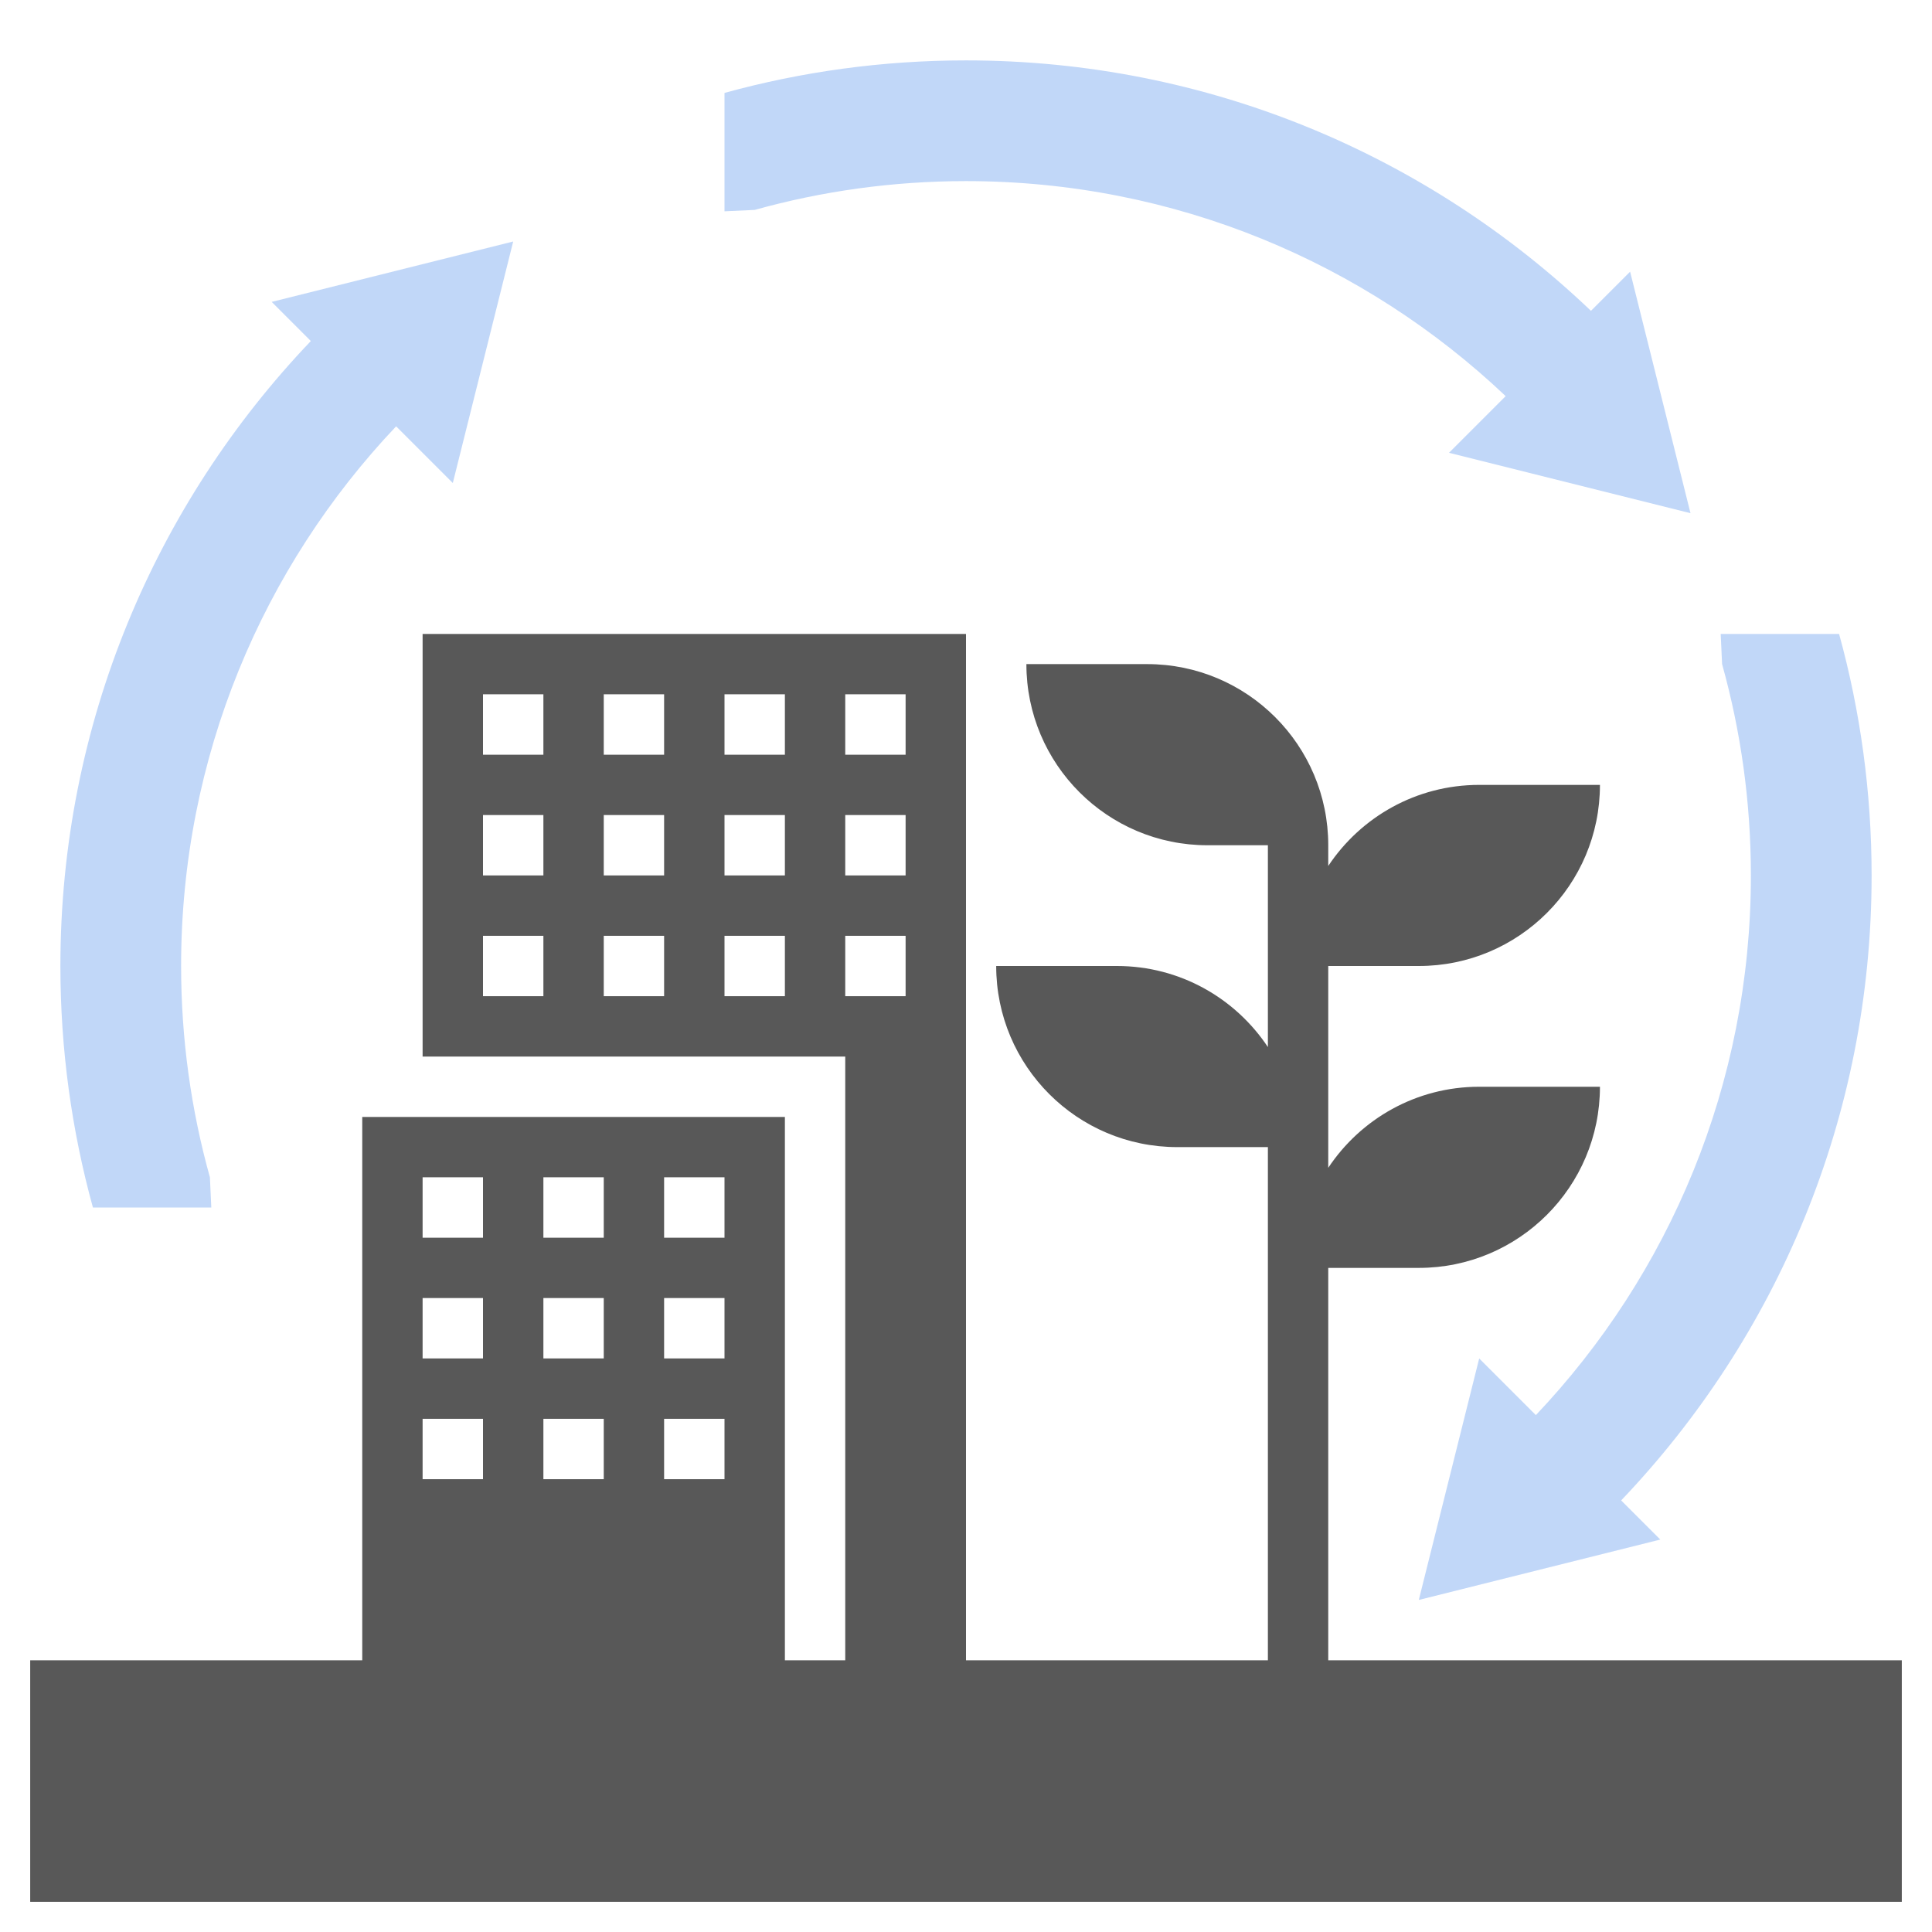 <svg width="54" height="54" viewBox="0 0 54 54" fill="none" xmlns="http://www.w3.org/2000/svg">
<path d="M21.094 5.867C22.973 5.343 24.954 5.062 27 5.062C32.843 5.062 38.153 7.347 42.084 11.072L40.5 12.656L47.25 14.344L45.562 7.594L44.468 8.688C39.925 4.353 33.775 1.688 27 1.688C24.663 1.688 22.399 2.005 20.25 2.597V5.906L21.094 5.867Z" fill="#C1D7F8"/>
<path d="M2.597 33.75H5.906L5.867 32.906C5.343 31.027 5.062 29.046 5.062 27C5.062 21.157 7.347 15.847 11.072 11.916L12.656 13.5L14.344 6.75L7.594 8.438L8.688 9.532C4.353 14.075 1.688 20.225 1.688 27C1.688 29.337 2.005 31.601 2.597 33.75Z" fill="#C1D7F8"/>
<path d="M48.938 24.469C48.938 30.312 46.653 35.621 42.928 39.553L41.344 37.969L39.656 44.719L46.406 43.031L45.312 41.937C49.647 37.393 52.312 31.244 52.312 24.469C52.312 22.132 51.995 19.868 51.403 17.719H48.094L48.133 18.562C48.657 20.442 48.938 22.423 48.938 24.469Z" fill="#C1D7F8"/>
<path d="M37.125 46.406V35.438H39.656C42.452 35.438 44.719 33.171 44.719 30.375H41.344C39.582 30.375 38.032 31.276 37.125 32.641V27H39.656C42.452 27 44.719 24.734 44.719 21.938H41.344C39.582 21.938 38.032 22.839 37.125 24.204V23.625C37.125 20.829 34.859 18.562 32.062 18.562H28.688C28.688 21.359 30.954 23.625 33.75 23.625H35.438V29.266C34.531 27.901 32.98 27 31.219 27H27.844C27.844 29.796 30.11 32.062 32.906 32.062H35.438V46.406H27V17.719H11.812V29.531H23.625V46.406H21.938V31.219H10.125V46.406H0.844V48.094V53.156H53.156V48.094V46.406H37.125ZM15.188 27.844H13.5V26.156H15.188V27.844ZM15.188 24.469H13.5V22.781H15.188V24.469ZM15.188 21.094H13.5V19.406H15.188V21.094ZM18.562 27.844H16.875V26.156H18.562V27.844ZM18.562 24.469H16.875V22.781H18.562V24.469ZM18.562 21.094H16.875V19.406H18.562V21.094ZM21.938 27.844H20.25V26.156H21.938V27.844ZM21.938 24.469H20.25V22.781H21.938V24.469ZM21.938 21.094H20.25V19.406H21.938V21.094ZM23.625 19.406H25.312V21.094H23.625V19.406ZM23.625 22.781H25.312V24.469H23.625V22.781ZM23.625 26.156H25.312V27.844H23.625V26.156ZM18.562 32.906H20.25V34.594H18.562V32.906ZM18.562 36.281H20.25V37.969H18.562V36.281ZM18.562 39.656H20.25V41.344H18.562V39.656ZM15.188 32.906H16.875V34.594H15.188V32.906ZM15.188 36.281H16.875V37.969H15.188V36.281ZM15.188 39.656H16.875V41.344H15.188V39.656ZM11.812 32.906H13.5V34.594H11.812V32.906ZM11.812 36.281H13.5V37.969H11.812V36.281ZM11.812 39.656H13.5V41.344H11.812V39.656Z" fill="#585858"/>
</svg>
